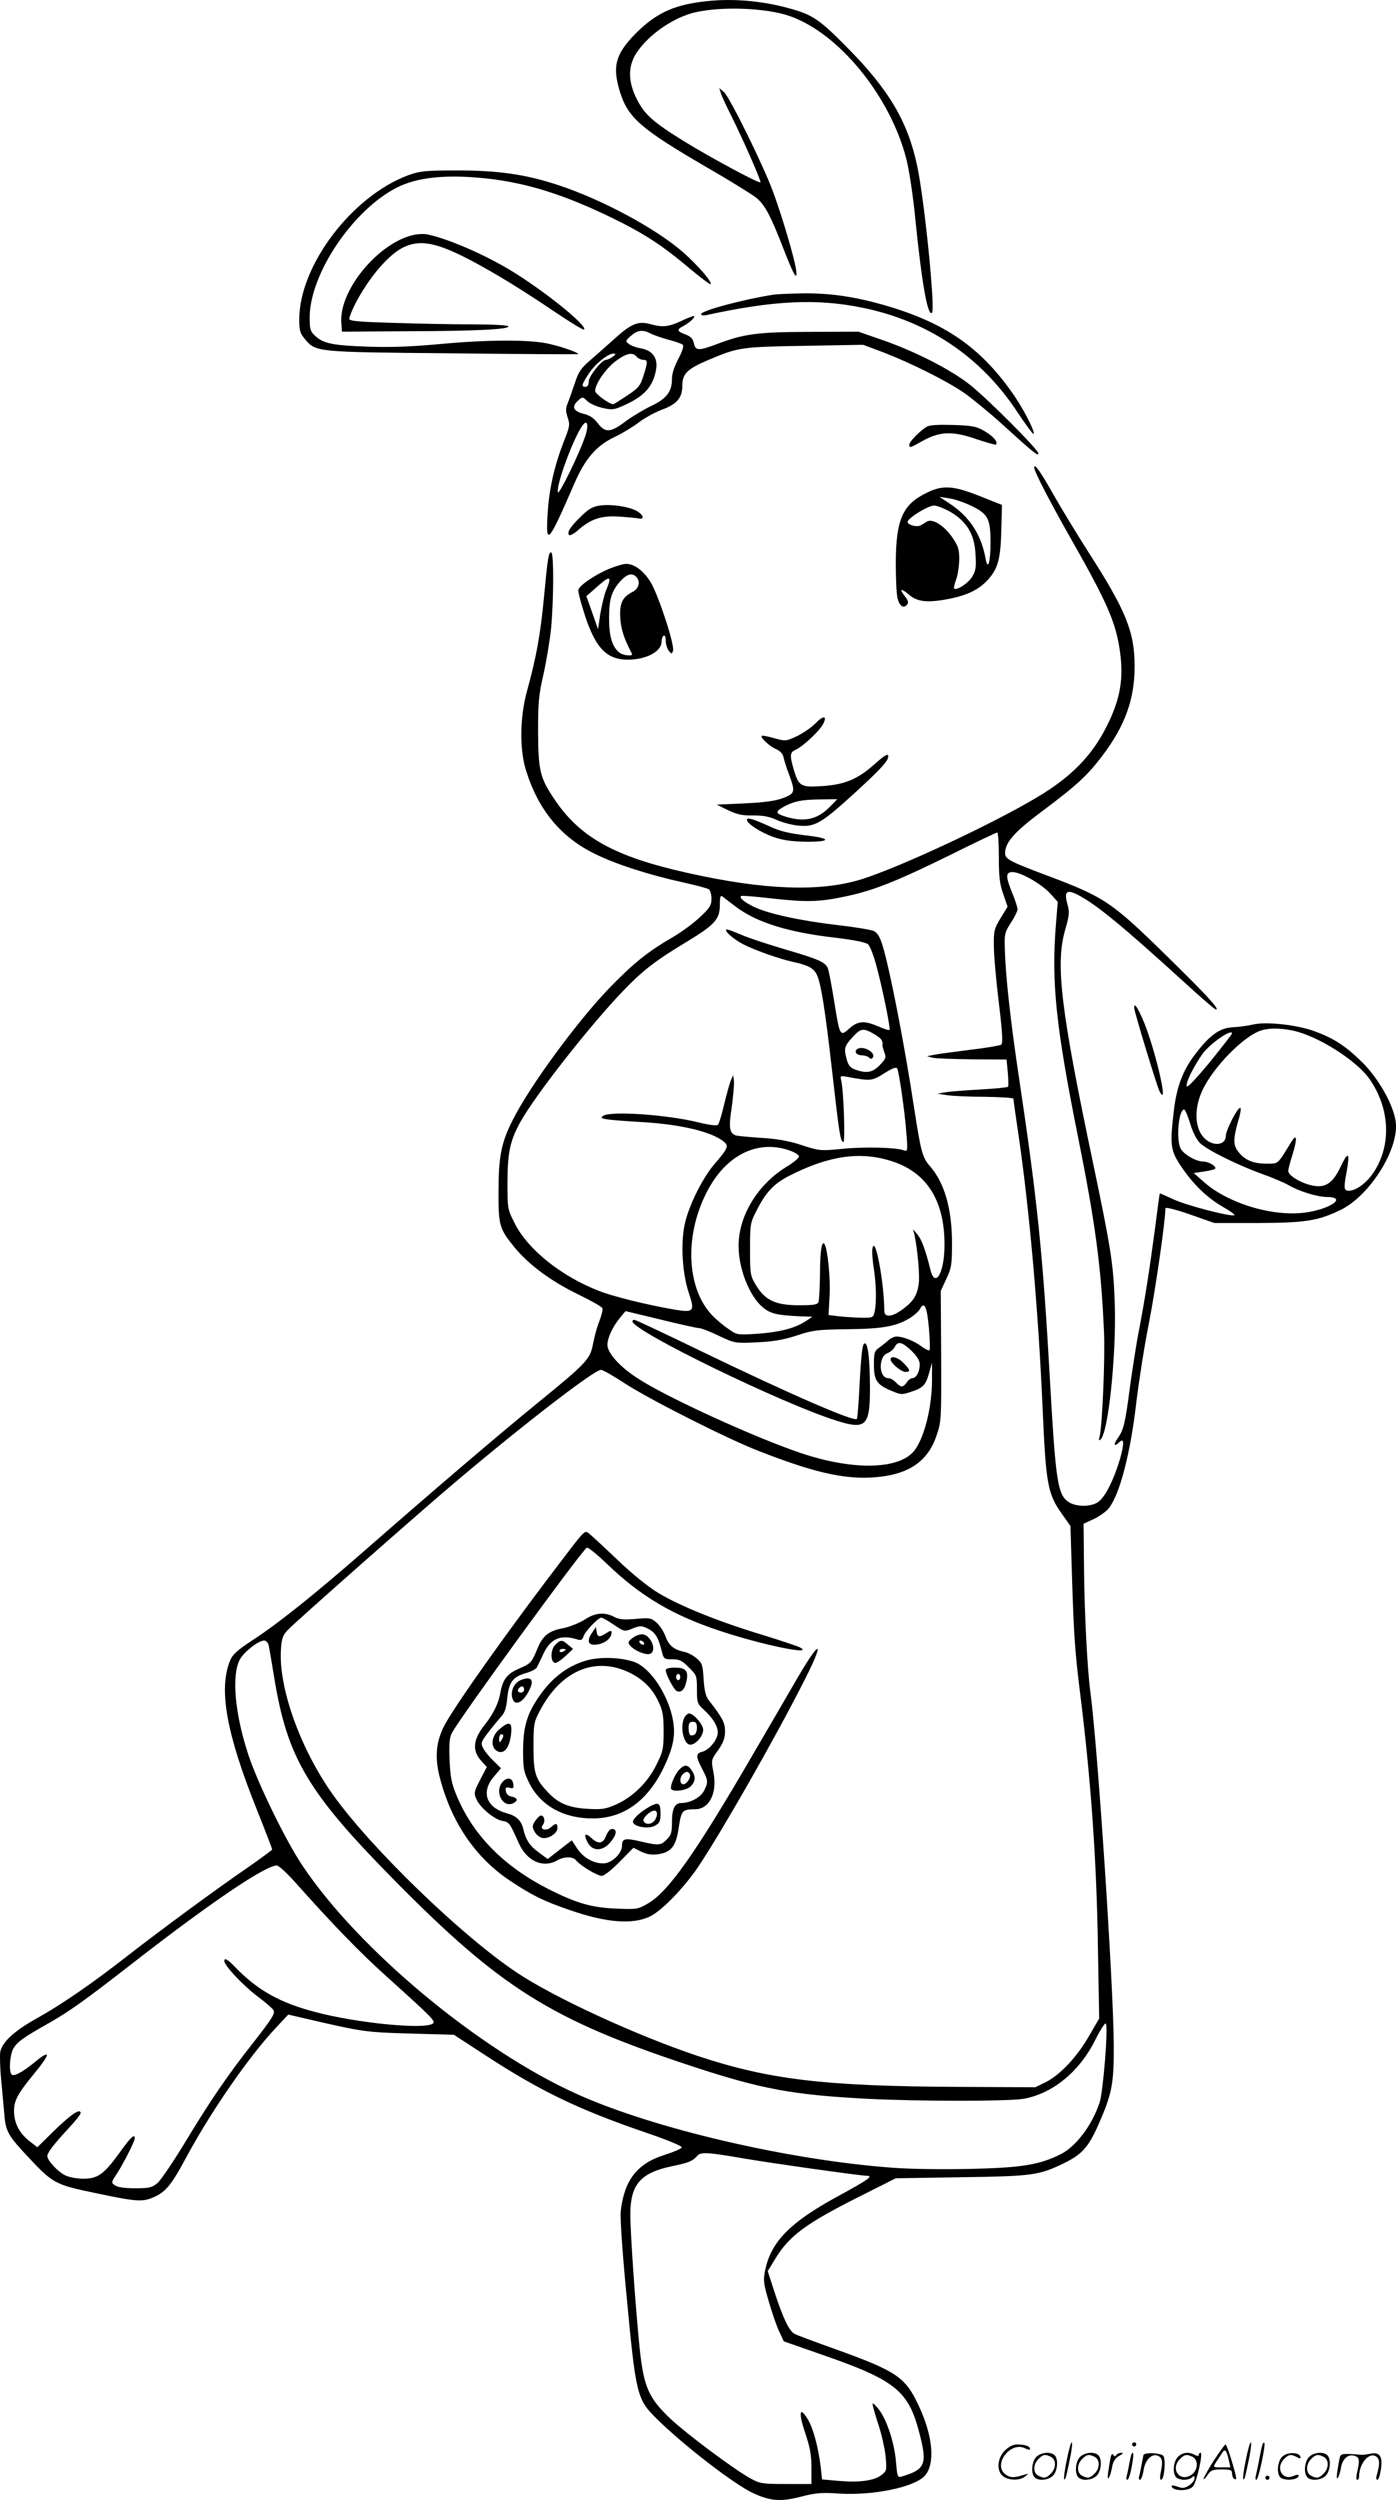 <svg version="1.0" xmlns="http://www.w3.org/2000/svg"
  viewBox="0 0 670.487 1200.442"
 preserveAspectRatio="xMidYMid meet">
<g transform="translate(-0.265,1200.759) scale(0.1,-0.1)"
fill="#000000" stroke="none">
<path d="M3372 11999 c-141 -18 -224 -59 -319 -155 -95 -98 -110 -155 -73
-277 39 -125 100 -178 414 -361 113 -65 221 -132 241 -148 42 -35 69 -86 131
-246 51 -132 70 -162 59 -92 -9 54 -64 243 -107 360 -42 119 -210 461 -238
485 l-23 20 8 -25 c4 -14 26 -61 48 -105 55 -109 147 -318 142 -323 -6 -7
-242 120 -365 196 -151 93 -192 130 -229 204 -42 83 -43 155 -3 219 56 87 176
172 282 197 127 30 345 22 457 -18 236 -83 482 -385 559 -687 14 -56 33 -182
44 -298 30 -298 59 -461 79 -439 16 18 -35 529 -70 699 -44 215 -136 372 -339
576 -133 135 -166 157 -282 188 -137 37 -281 48 -416 30z M1963 11166 c-271
-101 -523 -434 -523 -692 0 -52 4 -67 25 -92 55 -66 47 -65 710 -71 330 -4
602 -5 604 -4 8 5 -71 34 -137 49 -90 22 -298 21 -532 -1 -131 -12 -230 -16
-340 -12 -171 6 -214 15 -254 52 -23 21 -26 32 -26 88 0 211 212 523 425 627
99 48 240 61 430 40 194 -22 372 -79 600 -190 152 -74 243 -134 368 -240 54
-45 100 -80 103 -77 9 9 -61 90 -131 152 -131 115 -393 256 -605 325 -155 51
-289 70 -491 69 -146 0 -171 -3 -226 -23z M1987 10879 c-169 -39 -356 -266
-345 -420 l3 -44 310 2 c333 1 498 9 489 24 -3 5 -78 9 -167 9 -89 0 -260 3
-379 7 -175 5 -218 9 -218 20 0 7 12 37 26 66 62 122 154 233 225 272 100 54
197 26 474 -137 66 -39 182 -113 258 -165 77 -52 142 -92 145 -88 19 18 -205
197 -364 291 -132 78 -303 150 -394 167 -14 2 -42 1 -63 -4z M3720 10593
c-148 -23 -350 -77 -350 -94 0 -5 10 -7 23 -5 325 71 532 81 752 36 314 -64
568 -235 742 -498 41 -62 77 -111 80 -108 9 9 -53 129 -105 201 -155 218 -323
333 -607 416 -146 42 -262 59 -394 58 -64 -1 -127 -4 -141 -6z M3272 10465
c-59 -27 -88 -30 -145 -14 -58 16 -91 3 -166 -64 -38 -34 -93 -83 -122 -108
-45 -38 -58 -57 -75 -110 -12 -35 -27 -78 -34 -96 -11 -26 -11 -38 -1 -70 12
-35 10 -44 -19 -117 -44 -113 -70 -225 -77 -343 -10 -161 2 -148 127 140 53
123 107 185 196 227 36 17 87 48 113 68 27 21 76 48 109 61 76 27 102 58 102
118 0 56 23 79 127 123 142 60 156 62 460 67 l281 5 99 -37 c136 -53 300 -135
388 -195 40 -29 124 -97 185 -153 144 -131 170 -152 170 -137 0 18 -234 253
-325 327 -93 75 -268 164 -430 220 l-110 38 -235 -1 c-252 -1 -313 -9 -445
-59 -88 -33 -102 -32 -110 5 -5 22 -15 32 -41 42 -41 15 -43 23 -6 42 30 16
60 46 46 46 -5 0 -33 -11 -62 -25z m-144 -59 c15 -8 54 -21 86 -30 32 -8 63
-19 68 -24 6 -6 -2 -31 -21 -67 -20 -37 -31 -72 -31 -97 0 -61 -26 -95 -100
-130 -36 -17 -91 -50 -123 -74 -72 -54 -97 -56 -133 -9 -19 25 -39 39 -70 46
-49 13 -57 34 -24 64 20 18 21 18 43 -3 12 -12 45 -27 73 -33 48 -11 55 -10
110 15 94 43 135 91 148 171 9 54 -18 90 -73 100 -22 3 -47 13 -58 21 -17 13
-17 15 10 39 32 28 56 31 95 11z m-182 -111 c-11 -8 -25 -15 -32 -15 -21 0
-84 -79 -84 -105 0 -16 -6 -25 -15 -25 -22 0 -19 11 16 64 32 48 92 96 119 96
12 -1 11 -4 -4 -15z m114 0 c7 -8 21 -15 31 -15 23 0 24 -9 2 -77 -15 -48 -24
-59 -77 -94 -33 -22 -63 -41 -67 -42 -14 -4 -88 49 -88 63 0 33 48 103 94 140
54 41 85 49 105 25z m-248 -386 c-33 -94 -127 -284 -130 -265 -8 39 80 273
121 324 22 28 28 -7 9 -59z M4455 9959 c-33 -19 -85 -72 -85 -86 0 -18 3 -17
63 17 83 46 143 49 256 10 51 -17 95 -30 97 -27 12 11 -13 40 -54 64 -39 23
-58 27 -151 30 -69 2 -113 0 -126 -8z M4970 9762 c0 -19 77 -167 185 -357 167
-294 208 -389 227 -528 18 -129 1 -228 -64 -357 -71 -142 -172 -245 -338 -343
-217 -129 -652 -332 -838 -391 -198 -62 -467 -53 -837 30 -351 78 -518 171
-641 356 -68 101 -76 136 -77 323 0 139 3 175 26 275 14 63 31 165 37 225 12
136 13 352 1 359 -13 8 -18 -25 -36 -218 -17 -175 -36 -283 -81 -446 -35 -128
-37 -282 -4 -385 59 -188 168 -319 331 -398 101 -50 260 -101 429 -138 58 -13
111 -27 118 -32 6 -5 12 -26 12 -45 0 -30 -8 -44 -53 -86 -29 -28 -89 -73
-134 -99 -122 -71 -188 -125 -304 -244 -154 -160 -382 -470 -464 -634 -54
-106 -68 -175 -68 -339 -1 -166 4 -183 77 -272 68 -83 176 -163 304 -225 62
-30 115 -60 118 -67 3 -7 -4 -35 -15 -63 -11 -27 -24 -76 -30 -108 -14 -74
-28 -90 -271 -288 -184 -150 -489 -410 -835 -713 -236 -206 -408 -343 -526
-420 -79 -52 -99 -70 -112 -102 -55 -137 -17 -349 129 -713 41 -103 74 -189
74 -192 0 -3 -51 -40 -112 -83 -156 -107 -416 -298 -583 -428 -170 -133 -320
-236 -439 -302 -104 -58 -163 -112 -172 -159 -3 -18 -1 -82 5 -142 6 -59 12
-133 15 -164 6 -75 19 -98 114 -199 119 -127 129 -133 328 -174 194 -41 223
-43 279 -17 53 24 82 59 146 178 123 230 307 496 440 637 l56 60 74 -17 c287
-67 298 -68 513 -74 l209 -6 141 -92 c270 -177 455 -266 776 -376 106 -36 179
-66 177 -73 -2 -6 -39 -22 -83 -36 -131 -41 -193 -121 -210 -270 -3 -33 7
-186 26 -385 47 -502 51 -517 147 -612 133 -131 374 -316 465 -358 82 -37 131
-41 227 -16 70 18 99 21 184 15 164 -10 358 30 410 84 52 55 42 188 -26 334
-65 141 -106 169 -401 275 -98 35 -187 68 -197 74 -26 13 -54 73 -95 196 l-34
105 34 56 c70 116 150 174 424 311 l157 79 315 5 c344 5 373 9 494 68 86 42
117 77 165 186 65 148 74 195 73 384 -2 295 -77 1427 -112 1689 -15 111 -29
377 -31 608 l-2 203 50 23 c27 13 59 36 71 51 53 67 104 264 132 506 12 101
39 274 61 384 31 158 79 490 79 551 0 6 50 -6 118 -30 l117 -41 210 0 c228 1
286 10 395 62 143 69 285 297 266 427 -13 82 -81 203 -160 282 -79 78 -136
116 -233 151 -84 30 -231 46 -292 31 -26 -6 -69 -12 -97 -13 -64 -3 -113 -39
-185 -135 -57 -76 -86 -154 -99 -271 -19 -161 -15 -186 34 -260 59 -88 125
-152 203 -197 35 -20 60 -38 54 -40 -21 -7 -235 49 -293 77 -35 16 -64 29 -65
28 -1 -1 -11 -74 -22 -162 -29 -217 -48 -337 -76 -485 -14 -69 -33 -195 -45
-280 -23 -177 -30 -208 -60 -250 -21 -29 -16 -42 8 -18 24 24 25 -5 4 -80 -30
-100 -70 -181 -104 -206 -36 -26 -111 -25 -147 2 -49 36 -59 108 -86 592 -34
602 -60 855 -150 1455 -38 254 -63 477 -66 601 -3 76 -1 84 29 131 18 27 32
56 32 65 0 8 -11 42 -25 76 -33 81 -33 102 1 102 39 0 139 -57 181 -103 l36
-40 -9 -111 c-22 -275 0 -487 106 -1016 83 -414 111 -619 125 -935 6 -124 -8
-453 -21 -505 -5 -19 -4 -22 5 -14 37 34 75 402 68 644 -6 195 -17 266 -107
695 -153 728 -179 945 -131 1109 20 70 21 84 10 123 -16 59 -4 71 48 45 90
-46 215 -149 517 -424 77 -71 144 -128 149 -128 19 0 -39 63 -224 245 -280
275 -309 294 -594 401 -173 65 -195 77 -195 105 0 51 45 102 175 199 170 127
222 175 294 271 107 142 153 269 153 424 1 167 -40 269 -224 555 -58 91 -133
215 -167 275 -63 112 -91 150 -91 127z m-170 -1869 c0 -95 4 -130 21 -178 l21
-61 -33 -54 c-31 -51 -34 -61 -33 -135 0 -44 11 -167 24 -273 18 -149 20 -196
11 -201 -7 -4 -76 -16 -154 -25 -78 -10 -155 -20 -172 -24 l-30 -6 25 -7 c14
-4 100 -7 191 -8 l166 -1 6 -62 c3 -34 4 -65 1 -69 -2 -3 -63 -9 -136 -13 -73
-4 -149 -10 -168 -14 l-35 -6 45 -7 c25 -4 107 -8 183 -8 75 -1 137 -5 137 -9
0 -5 11 -84 25 -178 52 -356 95 -844 115 -1304 16 -368 24 -415 93 -512 l41
-58 7 -233 c9 -292 15 -374 39 -567 52 -415 80 -806 86 -1230 l6 -335 -49 -84
c-57 -100 -140 -188 -209 -222 l-49 -24 -375 2 c-641 3 -905 35 -1248 149
-293 98 -688 280 -866 399 -265 176 -699 596 -883 853 -157 220 -263 514 -251
699 3 53 9 68 33 94 40 42 644 575 814 718 333 281 659 531 690 531 9 0 61
-30 116 -66 119 -77 486 -263 640 -323 260 -102 407 -136 545 -128 171 10 268
73 311 202 23 68 23 79 22 382 l-2 312 27 58 c25 53 27 68 27 178 -1 160 -36
282 -105 362 -37 42 -44 69 -75 268 -47 312 -118 676 -153 791 -13 43 -25 62
-42 71 -14 6 -90 19 -170 28 -183 21 -342 56 -408 89 -48 24 -69 42 -60 51 2
3 62 -2 134 -10 174 -20 238 -19 357 6 139 28 248 71 509 199 122 61 226 110
230 110 5 0 8 -53 8 -117z m-1265 -238 c101 -77 253 -124 479 -150 91 -11 147
-22 158 -32 9 -8 26 -51 38 -96 29 -104 71 -310 65 -315 -2 -3 -27 5 -54 17
-68 29 -97 27 -139 -10 -45 -40 -46 -38 -73 132 -12 73 -25 143 -30 156 -11
30 -42 44 -206 92 -78 23 -173 54 -210 70 -37 16 -70 28 -72 25 -9 -9 36 -47
84 -72 58 -29 169 -68 235 -83 72 -15 100 -30 115 -60 20 -39 40 -161 75 -471
34 -298 38 -326 53 -335 10 -6 2 247 -10 296 -6 23 -4 24 33 17 108 -20 116
-19 174 18 39 25 57 31 62 23 9 -18 36 -205 44 -311 7 -85 6 -89 -12 -82 -37
14 -190 18 -296 7 -105 -10 -109 -10 -195 18 -63 21 -118 30 -196 35 -59 4
-114 9 -122 12 -29 12 -33 38 -18 134 7 52 12 109 11 125 l-4 30 -11 -25 c-6
-14 -20 -65 -32 -114 -11 -49 -25 -94 -30 -99 -6 -6 -40 -2 -93 11 -149 37
-420 56 -458 32 -24 -15 0 -19 180 -30 195 -11 347 -48 402 -97 21 -19 16 -31
-47 -104 -56 -65 -119 -190 -141 -278 -23 -91 -16 -242 16 -339 31 -92 26 -98
-67 -83 -138 24 -300 64 -369 92 -179 71 -337 198 -399 322 -35 69 -35 71 -35
196 0 145 13 203 63 293 73 130 334 463 492 627 98 102 156 146 312 240 128
78 153 105 153 173 0 39 3 48 13 41 6 -6 35 -27 62 -48z m673 -617 c29 -18 36
-29 33 -50 0 -4 4 -19 9 -34 10 -24 7 -31 -22 -61 -34 -35 -62 -41 -116 -22
-24 8 -34 20 -42 47 -15 56 -13 65 28 110 40 44 52 45 110 10z m2004 21 c119
-25 308 -144 370 -235 97 -141 104 -316 18 -446 -34 -51 -84 -88 -119 -88 -24
0 -26 11 -10 94 16 90 7 98 -28 24 -41 -87 -78 -109 -150 -90 -52 14 -103 47
-103 67 0 7 9 43 21 80 23 76 21 103 -6 60 -69 -112 -60 -105 -121 -105 -62 0
-102 17 -133 56 -26 33 -26 61 -2 147 13 43 16 67 9 65 -16 -6 -68 -109 -68
-136 0 -34 -39 -48 -78 -28 -69 36 -83 146 -33 251 53 110 193 253 276 283 40
14 93 14 157 1z m-292 -14 c0 -3 -48 -65 -107 -138 -69 -83 -109 -125 -111
-115 -4 20 35 97 77 156 37 50 141 122 141 97z m-201 -433 c13 -43 31 -77 48
-94 36 -34 185 -107 296 -147 49 -17 107 -42 130 -55 49 -29 138 -56 181 -56
115 -1 -6 -71 -135 -78 -154 -9 -347 55 -453 149 l-50 44 48 7 c26 4 51 10 54
13 11 10 -29 35 -55 35 -37 0 -98 36 -111 65 -21 46 -8 185 18 185 5 0 18 -31
29 -68z m-1926 -128 c26 -9 47 -22 47 -29 0 -8 -26 -30 -58 -49 -140 -85 -232
-236 -232 -381 0 -108 50 -237 114 -293 37 -32 69 -40 181 -45 l60 -2 -35 -23
c-52 -33 -123 -51 -231 -59 -96 -6 -97 -6 -140 25 -24 16 -58 45 -76 64 -122
128 -134 378 -28 587 90 180 243 258 398 205z m498 -54 c166 -55 250 -192 248
-405 -1 -132 -46 -206 -68 -113 -23 93 -42 144 -62 168 l-21 25 7 -28 c15 -71
26 -196 20 -236 -8 -55 -26 -83 -78 -121 -50 -37 -87 -40 -87 -7 -1 139 -45
371 -57 299 -3 -12 0 -54 6 -92 12 -77 14 -162 5 -209 -6 -29 -9 -31 -54 -31
-26 0 -74 3 -108 6 l-60 7 5 91 c5 83 -9 224 -24 249 -13 22 -22 -32 -22 -145
-1 -64 -4 -123 -7 -132 -5 -13 -23 -16 -93 -16 -112 0 -162 23 -206 94 -29 48
-30 53 -30 175 0 123 1 127 34 191 43 84 82 125 155 162 192 98 345 119 497
68z m173 -799 c5 -56 6 -104 3 -107 -3 -3 -21 5 -39 19 -35 26 -89 47 -119 47
-11 0 -28 -8 -38 -17 -11 -10 -31 -26 -45 -36 -23 -16 -26 -24 -26 -80 0 -77
13 -97 80 -126 49 -21 53 -22 100 -6 58 19 69 32 86 93 l13 47 0 -71 c2 -132
-33 -279 -81 -347 -68 -96 -292 -103 -548 -17 -220 74 -648 269 -786 360 -85
55 -144 121 -144 160 0 34 26 89 63 133 l24 29 170 -41 c93 -23 176 -41 185
-41 9 0 50 -16 92 -36 77 -36 77 -37 184 -32 80 4 128 12 192 33 77 26 100 28
245 30 170 2 234 14 300 55 19 12 40 31 46 42 21 39 34 12 43 -91z m-84 -109
c27 -27 40 -47 40 -66 0 -35 -17 -66 -35 -66 -8 0 -20 -9 -27 -20 -7 -11 -18
-20 -24 -20 -6 0 -19 9 -29 20 -10 11 -26 20 -36 20 -46 0 -49 103 -4 120 13
5 29 18 35 30 16 29 34 25 80 -18z m-3086 -1419 c3 -16 15 -84 26 -153 63
-385 162 -551 579 -973 511 -518 755 -670 1427 -891 334 -110 482 -137 835
-156 250 -13 691 -13 760 0 140 26 268 132 343 284 24 48 47 83 50 77 12 -18
-13 -328 -30 -379 -36 -109 -113 -211 -186 -248 -102 -51 -184 -65 -433 -71
-134 -3 -293 -1 -380 6 -497 37 -1140 187 -1506 351 -470 210 -1054 695 -1324
1100 -80 119 -213 392 -259 530 -65 196 -82 380 -42 458 19 36 89 92 117 92
11 0 19 -10 23 -27z m123 -1130 c180 -202 312 -339 439 -453 232 -209 241
-219 224 -230 -43 -28 -362 3 -562 56 -169 44 -277 104 -383 213 -38 40 -55
50 -55 32 0 -21 88 -115 156 -167 42 -31 78 -63 81 -70 6 -17 -6 -37 -102
-160 -120 -152 -204 -276 -319 -466 -59 -98 -121 -189 -137 -203 -27 -22 -40
-25 -108 -25 -50 0 -84 5 -96 14 -19 13 -18 15 7 53 32 48 88 159 88 173 0 24
-20 5 -73 -69 -75 -104 -105 -126 -177 -125 -30 0 -69 8 -86 17 -35 18 -84 71
-84 91 0 17 29 55 102 134 32 34 58 67 58 72 0 27 -45 -3 -137 -93 l-71 -70
-40 31 c-48 39 -72 86 -72 144 0 50 18 83 102 185 33 40 58 77 56 83 -2 7 -25
-6 -53 -30 -59 -49 -102 -73 -115 -65 -16 10 -11 95 7 126 19 33 48 53 172
123 101 58 171 108 401 287 374 291 636 468 692 469 9 0 47 -35 85 -77z m2147
-1328 c139 -24 572 -85 602 -85 34 0 5 -20 -142 -100 -226 -123 -317 -216
-346 -351 -10 -49 -9 -64 16 -149 15 -52 37 -118 50 -145 l23 -50 169 -59
c368 -127 430 -176 483 -384 38 -147 28 -172 -85 -206 -20 -6 -22 -2 -28 71
-8 91 -43 199 -81 249 -15 20 -29 33 -31 31 -3 -2 9 -45 25 -94 17 -49 33
-121 37 -160 6 -67 6 -70 -20 -90 -34 -27 -106 -37 -206 -28 l-79 7 -6 56
c-12 97 -35 185 -61 230 -41 70 -48 37 -14 -63 23 -69 30 -106 30 -167 l0 -78
-122 0 c-115 0 -126 2 -173 28 -82 46 -304 212 -382 285 -106 101 -128 152
-148 337 -20 197 -45 552 -45 647 1 142 49 197 200 229 79 16 100 25 120 48
17 21 46 20 214 -9z M2718 4538 c-242 -315 -513 -694 -575 -805 -48 -86 -55
-165 -24 -276 57 -208 172 -374 336 -482 104 -69 159 -96 281 -138 177 -62
304 -72 388 -32 57 27 164 138 233 240 112 167 368 616 504 884 103 201 87
218 -25 27 -29 -50 -126 -217 -216 -371 -275 -473 -405 -658 -503 -716 -51
-30 -54 -30 -157 -26 -116 5 -189 26 -320 92 -214 108 -362 257 -441 443 -28
66 -33 92 -37 178 -3 77 -1 108 11 130 37 72 621 873 648 890 6 3 49 -32 97
-78 162 -156 318 -248 547 -323 202 -67 453 -118 380 -78 -11 6 -95 34 -186
62 -208 63 -388 136 -492 198 -49 29 -126 91 -196 158 -64 61 -126 118 -138
128 -21 18 -21 18 -115 -105z M2810 4230 c-26 -16 -71 -34 -100 -40 -71 -13
-100 -36 -125 -96 -29 -70 -31 -73 -90 -99 -58 -25 -78 -52 -90 -120 -9 -49
-34 -98 -73 -148 -59 -73 -63 -127 -15 -178 l24 -26 -32 -61 c-29 -56 -31 -64
-19 -92 17 -41 85 -98 125 -106 34 -6 35 -8 79 -106 38 -87 117 -123 186 -83
34 19 75 19 91 -2 21 -25 101 -73 122 -73 11 0 49 30 86 68 l66 67 38 -19 c28
-13 49 -16 81 -12 64 10 86 39 99 130 12 80 17 86 78 86 69 0 108 79 88 179
-11 57 -11 58 23 105 25 36 33 58 33 90 0 42 -12 64 -77 148 -16 20 -22 46
-26 103 -4 68 -7 78 -34 100 -16 14 -42 27 -56 30 -53 11 -76 30 -93 75 -9 24
-28 54 -44 67 -25 22 -33 23 -99 17 -57 -5 -79 -3 -104 10 -47 24 -91 20 -142
-14z m141 -24 c50 -34 51 -34 90 -18 36 14 43 14 72 0 35 -17 51 -41 67 -105
10 -42 12 -43 52 -43 34 0 47 -6 79 -39 38 -37 39 -41 39 -106 0 -63 2 -69 33
-97 45 -42 67 -78 67 -110 0 -33 -41 -84 -75 -92 -31 -8 -31 -23 0 -82 29 -55
30 -65 9 -105 -16 -32 -66 -59 -108 -59 -33 0 -46 -26 -46 -95 0 -46 -4 -60
-25 -80 -28 -29 -38 -30 -124 -10 -76 18 -91 15 -91 -20 0 -38 -50 -85 -90
-85 -48 0 -95 27 -125 71 l-26 40 -58 -45 -58 -45 -42 31 c-43 31 -63 61 -75
113 -10 41 -33 63 -77 75 -101 27 -128 102 -64 177 l34 40 -35 34 c-20 19 -42
46 -50 61 -13 25 -12 30 22 75 20 26 48 60 61 75 20 20 27 42 32 92 8 77 26
101 90 120 25 7 48 19 52 27 4 8 18 36 30 62 35 77 84 98 166 72 16 -5 23 -2
28 15 8 24 70 90 86 90 5 0 32 -15 60 -34z M2848 4170 c-26 -36 -23 -60 8 -60
44 0 84 28 84 59 0 10 -5 10 -25 -3 -33 -22 -43 -20 -47 7 l-3 22 -17 -25z
M3039 4141 c-21 -17 -22 -21 -9 -36 20 -24 75 -46 94 -39 37 14 4 94 -38 94
-13 0 -34 -8 -47 -19z m56 -21 c3 -5 2 -10 -4 -10 -5 0 -13 5 -16 10 -3 6 -2
10 4 10 5 0 13 -4 16 -10z M2669 4109 c-22 -22 -24 -79 -2 -86 7 -3 29 12 50
31 l38 36 -24 20 c-29 25 -36 25 -62 -1z m51 -23 c0 -2 -7 -6 -15 -10 -8 -3
-15 -1 -15 4 0 6 7 10 15 10 8 0 15 -2 15 -4z M2805 4030 c-79 -26 -145 -76
-200 -150 -69 -94 -89 -156 -90 -275 0 -92 3 -105 30 -160 54 -108 166 -170
305 -169 162 0 286 101 363 296 18 43 27 85 27 121 0 133 -104 310 -199 337
-73 22 -172 22 -236 0z m215 -51 c68 -32 116 -78 146 -144 20 -41 24 -67 24
-141 0 -84 -3 -97 -35 -161 -42 -85 -113 -154 -193 -190 -50 -22 -67 -25 -137
-21 -90 5 -141 26 -191 80 -60 63 -69 91 -69 218 0 107 2 119 29 170 100 193
262 264 426 189z M3200 3988 c0 -20 40 -96 54 -101 21 -8 37 8 45 45 12 51 -1
68 -54 68 -28 0 -45 -4 -45 -12z m70 -33 c0 -8 -4 -15 -10 -15 -5 0 -10 7 -10
15 0 8 5 15 10 15 6 0 10 -7 10 -15z M2503 3940 c-36 -15 -54 -66 -34 -99 14
-22 46 -4 70 40 33 58 19 81 -36 59z m17 -45 c0 -8 -7 -15 -15 -15 -16 0 -20
12 -8 23 11 12 23 8 23 -8z M3290 3761 c-23 -44 -4 -131 28 -131 26 0 62 41
62 71 0 26 -46 79 -68 79 -6 0 -16 -9 -22 -19z m60 -50 c0 -16 -6 -31 -14 -34
-19 -8 -26 1 -26 35 0 21 5 28 20 28 15 0 20 -7 20 -29z M2401 3704 c-39 -32
-44 -87 -10 -105 32 -17 58 15 66 79 7 62 -7 68 -56 26z m19 -31 c0 -5 -5 -15
-10 -23 -8 -12 -10 -11 -10 8 0 12 5 22 10 22 6 0 10 -3 10 -7z M3263 3508
c-22 -25 -45 -83 -36 -92 14 -14 74 -5 93 14 24 24 25 48 4 78 -19 28 -35 28
-61 0z m52 -18 c9 -14 -13 -50 -30 -50 -18 0 -20 31 -3 48 15 15 25 15 33 2z
M2417 3452 c-42 -47 1 -130 53 -102 24 13 17 26 -15 32 -11 2 -21 13 -23 25
-3 18 1 20 18 16 18 -5 21 -2 18 18 -4 30 -29 35 -51 11z M3123 3333 c-46 -26
-85 -62 -80 -76 7 -22 76 -33 105 -16 23 12 27 22 27 59 0 51 -9 56 -52 33z
m29 -58 c-12 -26 -45 -34 -58 -13 -10 16 45 63 59 49 7 -7 7 -18 -1 -36z
M2573 3264 c-15 -24 -15 -29 -2 -53 8 -14 25 -27 37 -29 31 -5 72 23 72 48 0
24 -8 25 -31 4 -23 -21 -57 -11 -39 11 13 16 7 45 -9 45 -6 0 -18 -12 -28 -26z
M2933 3222 c-7 -4 -16 -20 -22 -35 -13 -33 -37 -35 -68 -5 -30 28 -39 18 -18
-21 22 -44 72 -44 109 0 26 31 33 54 18 63 -4 2 -13 2 -19 -2z M4121 6971
c-19 -12 -5 -31 23 -31 12 0 27 -5 33 -11 8 -8 13 -7 18 1 15 24 -47 58 -74
41z M3040 5663 c0 -46 727 -399 983 -478 140 -44 159 -24 158 165 -1 124 -8
197 -22 206 -13 8 -19 -30 -28 -199 -4 -86 -10 -160 -13 -163 -15 -14 -327
122 -751 327 -169 82 -312 149 -317 149 -6 0 -10 -3 -10 -7z M4280 5480 c0
-17 51 -60 71 -60 26 0 24 9 -8 42 -26 28 -63 38 -63 18z M4455 9642 c-117
-56 -149 -128 -150 -337 0 -71 3 -146 8 -167 8 -39 29 -55 46 -34 8 10 6 20
-10 40 -30 38 -19 41 22 6 40 -34 92 -38 200 -16 87 19 139 46 182 96 44 52
56 98 59 239 l3 114 -98 39 c-134 54 -185 58 -262 20z m212 -63 c81 -39 93
-61 93 -176 0 -98 -13 -139 -24 -76 -21 115 -78 202 -176 265 l-45 30 44 -7
c25 -3 73 -19 108 -36z m-97 -31 c78 -47 114 -108 118 -204 4 -61 1 -79 -17
-107 -19 -31 -75 -67 -86 -55 -2 2 2 22 10 43 8 22 14 65 15 96 0 48 -5 64
-32 104 -41 60 -99 96 -125 77 -10 -6 -24 -15 -31 -18 -19 -9 -64 5 -60 19 7
21 99 77 127 77 15 0 51 -15 81 -32z M2882 9580 c-33 -5 -53 -17 -88 -51 -51
-50 -68 -75 -59 -90 4 -5 22 4 43 22 62 55 113 72 201 66 42 -3 83 -7 91 -9
29 -6 24 16 -7 35 -39 22 -122 35 -181 27z M2930 9277 c-72 -30 -150 -84 -150
-104 0 -9 9 -47 21 -85 55 -186 110 -248 217 -248 88 0 162 39 162 86 0 13 5
26 10 29 6 4 10 -6 10 -22 0 -16 6 -38 14 -49 14 -18 15 -18 21 -2 10 24 -67
259 -105 326 -33 56 -79 92 -120 92 -14 0 -50 -11 -80 -23z m128 -39 c22 -22
14 -57 -18 -73 -49 -25 -63 -56 -58 -128 4 -53 17 -94 56 -169 6 -13 -42 -8
-59 5 -36 27 -51 78 -51 167 0 93 12 132 60 183 28 29 51 34 70 15z m-128 -17
c0 -5 -7 -26 -16 -47 -9 -21 -21 -72 -28 -113 l-11 -75 -28 80 -28 79 48 42
c48 43 63 51 63 34z M3919 8534 c-18 -19 -58 -46 -88 -61 -54 -25 -56 -25
-110 -10 -31 9 -58 14 -60 11 -8 -8 40 -52 70 -64 19 -8 31 -22 35 -39 3 -14
14 -51 26 -81 31 -86 30 -91 -27 -114 -37 -14 -85 -21 -185 -26 l-135 -6 55
-27 c45 -21 69 -26 120 -25 48 0 78 -5 114 -22 27 -12 75 -25 107 -27 76 -7
108 12 269 159 131 120 165 158 158 179 -3 8 -26 -8 -63 -41 -81 -73 -144
-100 -253 -107 -103 -7 -113 -1 -137 79 -20 70 -19 83 10 96 35 16 114 90 131
123 21 41 2 43 -37 3z m71 -399 c-64 -66 -130 -78 -229 -44 -35 13 -33 22 12
46 47 24 83 31 171 32 l80 1 -34 -35z M3590 8071 c0 -18 65 -60 126 -82 43
-15 85 -22 153 -23 130 -2 129 17 -2 31 -75 9 -120 20 -167 42 -81 37 -110 45
-110 32z M5450 7168 c0 -17 110 -379 122 -401 49 -93 -26 224 -83 351 -27 60
-39 75 -39 50z M5126 194 c-10 -47 -15 -88 -12 -91 5 -6 9 7 30 110 7 37 10
67 6 67 -4 0 -15 -39 -24 -86z M5440 270 c0 -5 5 -10 10 -10 6 0 10 5 10 10 0
6 -4 10 -10 10 -5 0 -10 -4 -10 -10z M5986 194 c-10 -47 -15 -88 -12 -91 5 -6
9 7 30 110 7 37 10 67 6 67 -4 0 -15 -39 -24 -86z M6066 269 c-3 -8 -10 -41
-16 -74 -6 -33 -14 -68 -16 -77 -3 -10 -1 -18 3 -18 10 0 46 171 38 178 -2 3
-7 -1 -9 -9z M4829 241 c-38 -38 -41 -101 -7 -125 29 -20 79 -20 104 0 18 14
18 15 1 10 -53 -17 -69 -17 -92 -2 -69 45 21 166 94 126 12 -6 21 -7 21 -1 0
12 -25 21 -62 21 -19 0 -39 -10 -59 -29z M5830 189 c-28 -45 -49 -83 -47 -85
2 -3 12 7 21 21 14 21 24 25 66 25 43 0 50 -3 50 -19 0 -11 5 -23 10 -26 6 -3
10 -3 10 1 0 20 -44 164 -51 164 -4 0 -30 -37 -59 -81z m75 4 l7 -33 -42 0
c-42 0 -42 0 -28 23 8 12 21 32 29 44 15 25 22 18 34 -34z M4980 210 c-22 -22
-27 -79 -8 -98 19 -19 66 -14 88 8 22 22 27 79 8 98 -19 19 -66 14 -88 -8z
m71 0 c25 -14 25 -54 -1 -80 -23 -23 -33 -24 -61 -10 -25 14 -25 54 1 80 23
23 33 24 61 10z M5190 210 c-22 -22 -27 -79 -8 -98 19 -19 66 -14 88 8 22 22
27 79 8 98 -19 19 -66 14 -88 -8z m71 0 c25 -14 25 -54 -1 -80 -23 -23 -33
-24 -61 -10 -25 14 -25 54 1 80 23 23 33 24 61 10z M5336 204 c-3 -16 -8 -47
-11 -69 -8 -51 10 -26 19 27 5 27 15 42 34 53 18 10 22 14 10 15 -9 0 -20 -5
-24 -11 -5 -8 -9 -8 -14 1 -5 8 -10 3 -14 -16z M5437 223 c-2 -4 -7 -26 -11
-48 -4 -22 -9 -48 -12 -57 -3 -10 -1 -18 4 -18 4 0 14 28 20 62 11 58 10 81
-1 61z M5495 220 c-1 -3 -5 -23 -9 -45 -4 -22 -9 -48 -12 -57 -3 -10 -1 -18 4
-18 5 0 13 20 17 45 7 53 44 87 74 68 17 -11 19 -28 8 -80 -4 -18 -3 -33 2
-33 16 0 24 99 11 115 -12 14 -87 18 -95 5z M5660 210 c-22 -22 -27 -79 -8
-98 7 -7 24 -12 38 -12 14 0 31 5 38 12 9 9 12 8 12 -5 0 -9 -12 -24 -26 -34
-21 -13 -32 -15 -55 -6 -16 6 -29 8 -29 3 0 -24 81 -27 102 -2 18 19 50 162
37 162 -5 0 -9 -5 -9 -10 0 -7 -6 -7 -19 0 -30 16 -59 12 -81 -10z m71 0 c29
-16 25 -65 -6 -86 -56 -37 -103 28 -55 76 23 23 33 24 61 10z M6161 211 c-23
-23 -28 -80 -9 -99 19 -19 88 -13 88 9 0 5 -11 4 -24 -2 -54 -25 -89 38 -46
81 23 23 33 24 62 9 16 -9 19 -8 16 3 -8 22 -64 22 -87 -1z M6290 210 c-22
-22 -27 -79 -8 -98 19 -19 66 -14 88 8 22 22 27 79 8 98 -19 19 -66 14 -88 -8z
m71 0 c25 -14 25 -54 -1 -80 -23 -23 -33 -24 -61 -10 -25 14 -25 54 1 80 23
23 33 24 61 10z M6436 201 c-3 -14 -8 -44 -11 -66 -8 -51 10 -26 19 27 8 41
35 63 66 53 22 -7 24 -21 11 -77 -5 -22 -5 -38 0 -38 5 0 9 6 9 13 0 68 51
125 85 97 15 -13 15 -35 -1 -92 -3 -10 -1 -18 4 -18 6 0 13 23 17 50 9 63 -5
84 -49 76 -17 -4 -35 -6 -41 -6 -101 8 -104 7 -109 -19z M6080 110 c0 -5 5
-10 10 -10 6 0 10 5 10 10 0 6 -4 10 -10 10 -5 0 -10 -4 -10 -10z"/>
</g>
</svg>

